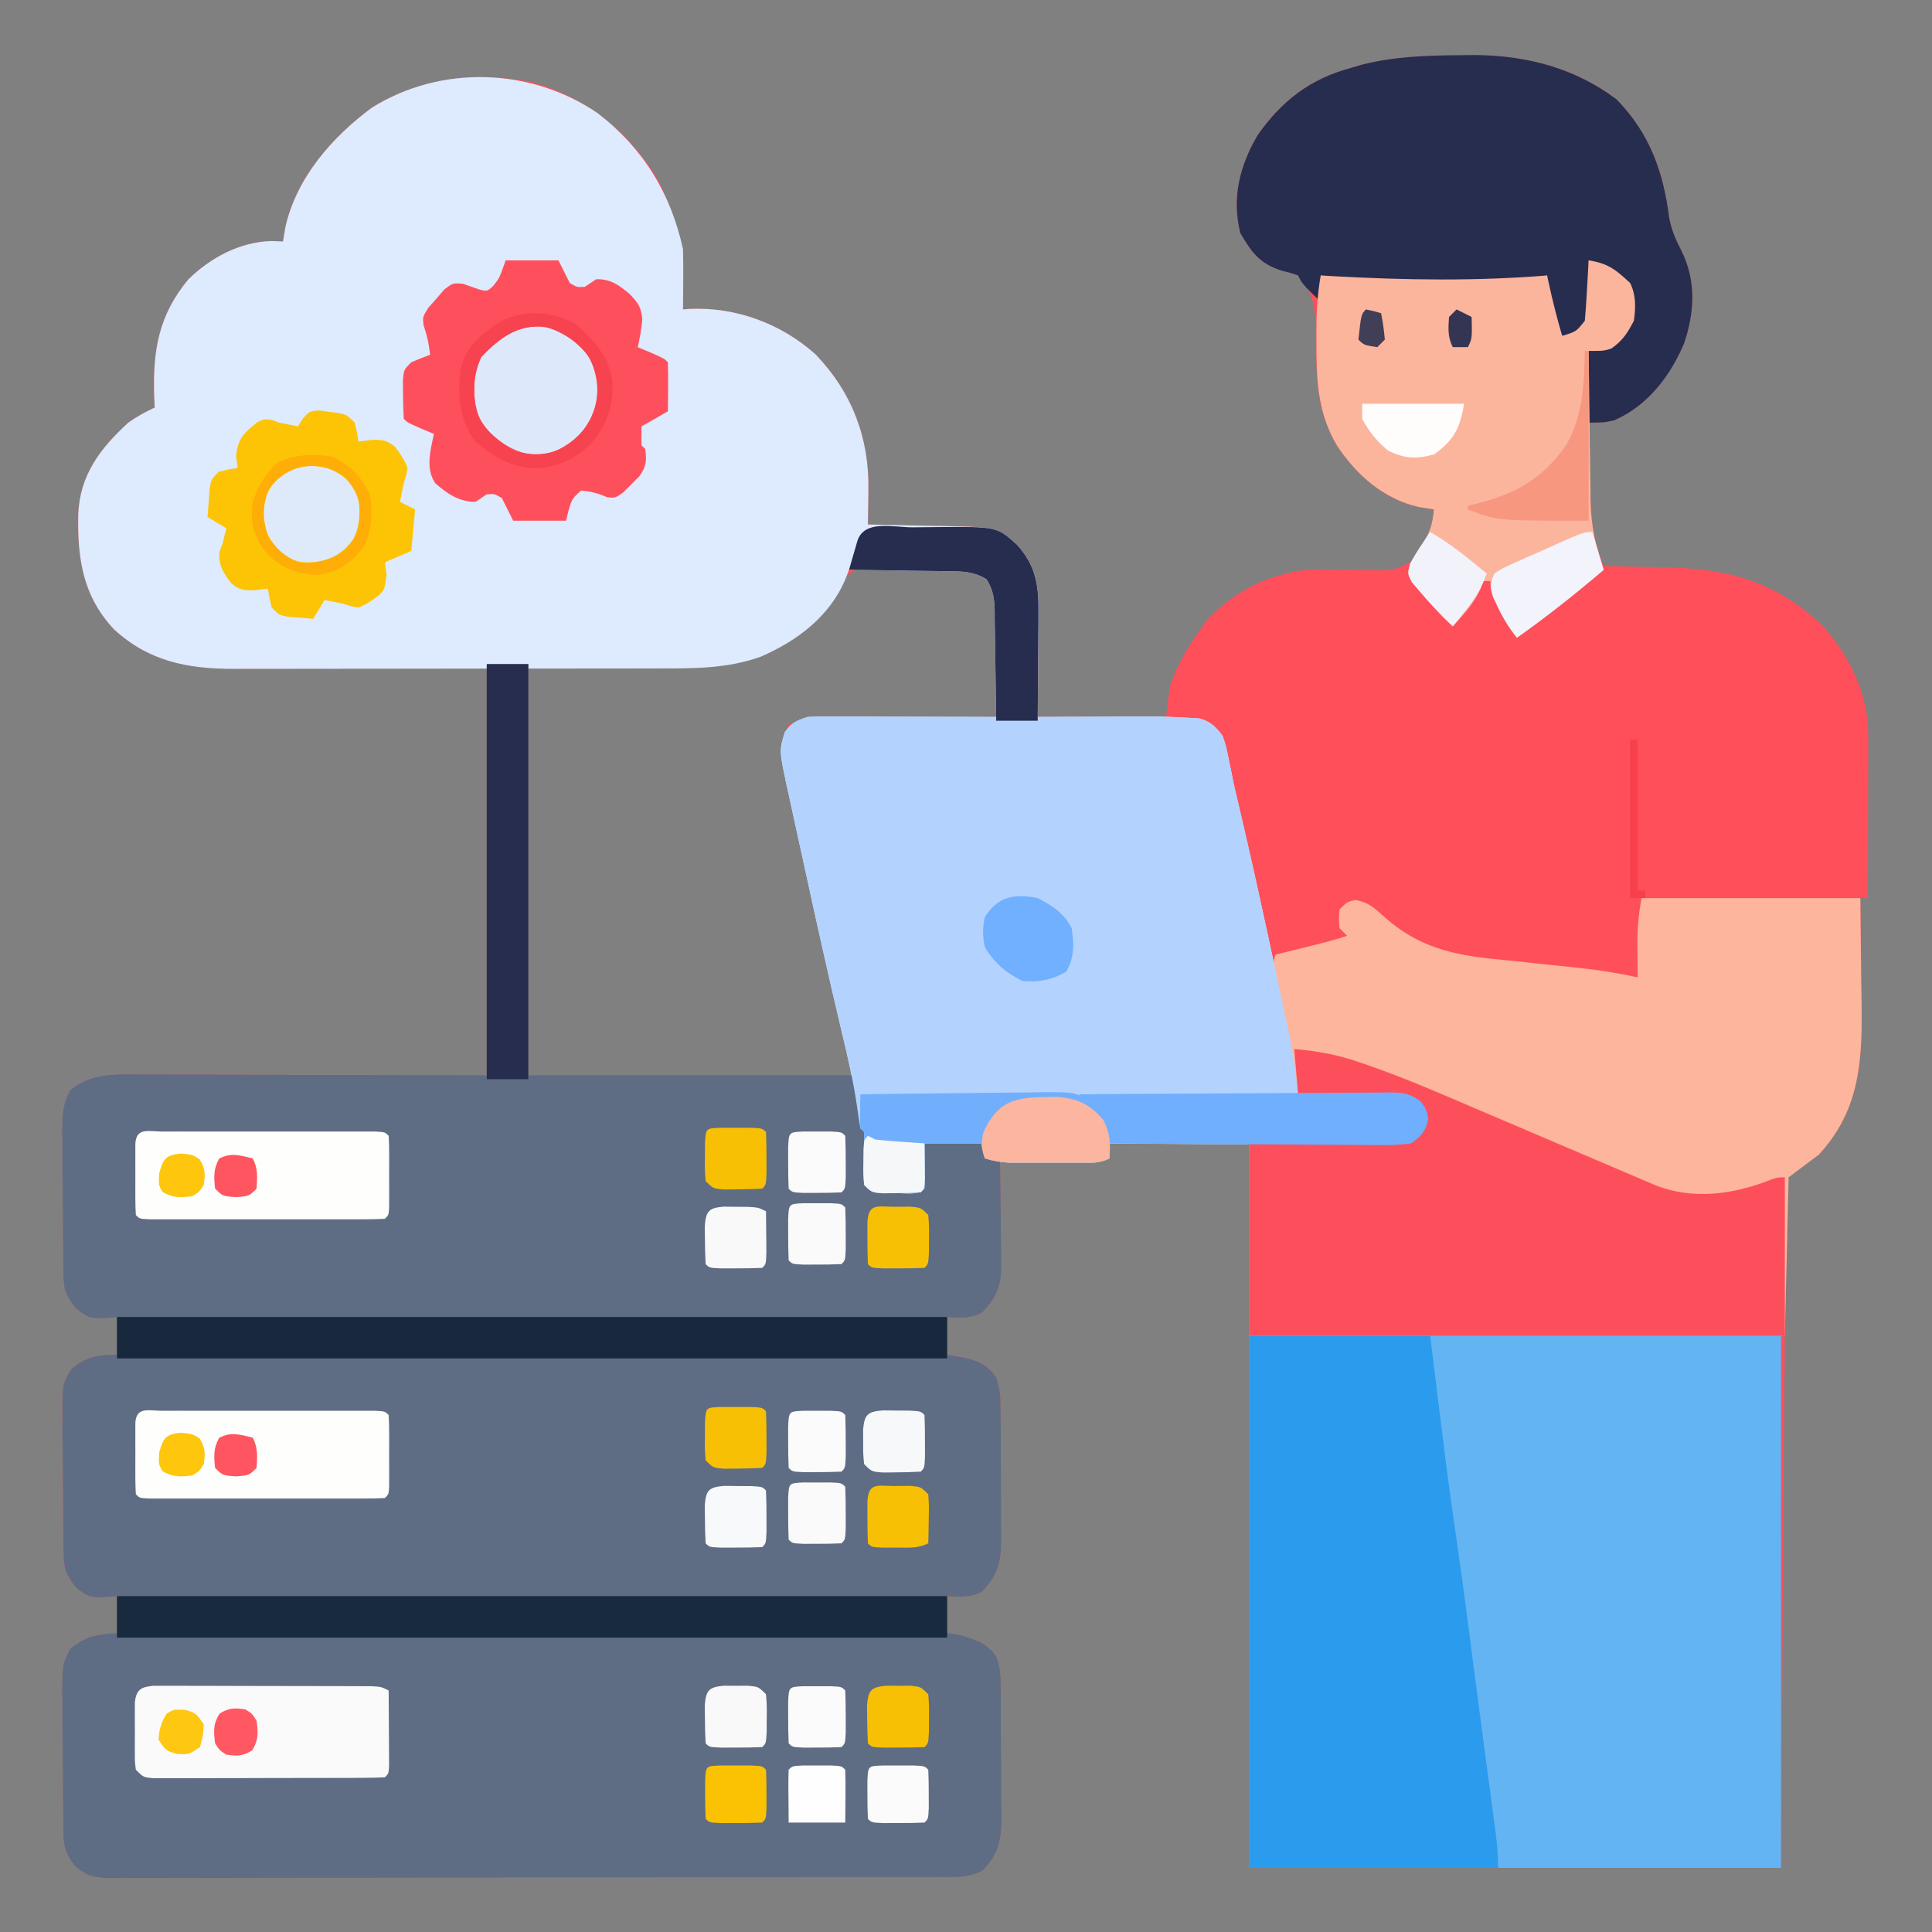 <svg xmlns="http://www.w3.org/2000/svg" width="512" height="512"><rect width="100%" height="100%" fill="#808080" stroke="none"/><path d="M0 0 C1.176 -0.014 2.351 -0.028 3.562 -0.042 C17.219 0.031 30.119 3.357 41.188 11.688 C50.018 20.729 53.606 30.837 55.176 43.152 C55.83 46.463 56.887 48.892 58.438 51.875 C62.336 59.834 61.913 67.873 59.188 76.188 C55.576 84.906 49.455 92.941 40.625 96.75 C37.812 97.375 37.812 97.375 33.812 97.375 C33.882 101.341 33.97 105.306 34.075 109.271 C34.124 111.272 34.159 113.274 34.193 115.275 C34.396 122.585 35.035 128.592 37.812 135.375 C38.628 135.39 39.444 135.404 40.284 135.419 C43.371 135.481 46.457 135.555 49.543 135.637 C51.512 135.686 53.481 135.721 55.449 135.756 C71.635 136.208 83.602 139.792 95.516 150.91 C102.92 158.856 107.955 169.419 107.926 180.349 C107.926 181.309 107.926 182.27 107.926 183.26 C107.921 184.284 107.915 185.308 107.91 186.363 C107.908 187.951 107.908 187.951 107.906 189.57 C107.9 192.943 107.888 196.315 107.875 199.688 C107.87 201.977 107.865 204.267 107.861 206.557 C107.85 212.163 107.834 217.769 107.812 223.375 C107.153 223.375 106.493 223.375 105.812 223.375 C105.821 223.925 105.83 224.474 105.839 225.041 C105.929 230.817 105.989 236.593 106.032 242.369 C106.052 244.518 106.079 246.667 106.114 248.816 C106.367 264.834 106.344 278.889 94.812 291.375 C94.176 291.689 93.54 292.003 92.884 292.326 C90.231 293.742 88.67 294.99 86.812 297.375 C85.551 302.934 85.773 308.513 85.848 314.18 C85.842 316.004 85.832 317.829 85.818 319.654 C85.794 323.831 85.793 328.007 85.806 332.184 C85.824 340.136 85.748 348.085 85.667 356.036 C85.638 359.076 85.609 362.115 85.58 365.155 C85.569 366.303 85.569 366.303 85.558 367.475 C85.418 382.483 85.343 397.491 85.25 412.5 C85.106 434.899 84.961 457.298 84.812 480.375 C38.282 480.375 -8.248 480.375 -56.188 480.375 C-56.188 417.015 -56.188 353.655 -56.188 288.375 C-68.397 288.375 -80.608 288.375 -93.188 288.375 C-93.188 289.695 -93.188 291.015 -93.188 292.375 C-95.954 293.758 -98.198 293.487 -101.289 293.473 C-102.501 293.469 -103.713 293.466 -104.961 293.463 C-106.867 293.45 -106.867 293.45 -108.812 293.438 C-110.091 293.433 -111.37 293.428 -112.688 293.424 C-115.854 293.412 -119.021 293.396 -122.188 293.375 C-122.164 294.835 -122.164 294.835 -122.14 296.325 C-122.085 299.95 -122.051 303.574 -122.023 307.199 C-122.008 308.766 -121.987 310.332 -121.961 311.899 C-121.925 314.155 -121.908 316.411 -121.895 318.668 C-121.879 319.364 -121.864 320.06 -121.848 320.777 C-121.846 326.197 -123.213 329.33 -126.938 333.188 C-130.07 334.841 -132.706 334.576 -136.188 334.375 C-136.188 337.675 -136.188 340.975 -136.188 344.375 C-134.084 344.746 -134.084 344.746 -131.938 345.125 C-127.93 346.013 -125.677 346.952 -123.188 350.375 C-122.242 353.212 -122.051 355.007 -122.026 357.951 C-122.017 358.875 -122.007 359.8 -121.997 360.753 C-121.991 362.248 -121.991 362.248 -121.984 363.773 C-121.979 364.801 -121.973 365.828 -121.967 366.886 C-121.958 369.06 -121.951 371.233 -121.947 373.407 C-121.938 376.73 -121.907 380.052 -121.875 383.375 C-121.868 385.487 -121.863 387.599 -121.859 389.711 C-121.841 391.2 -121.841 391.2 -121.822 392.72 C-121.842 398.941 -122.493 402.584 -126.938 407.188 C-130.07 408.841 -132.706 408.576 -136.188 408.375 C-136.188 411.675 -136.188 414.975 -136.188 418.375 C-134.084 418.746 -134.084 418.746 -131.938 419.125 C-127.93 420.013 -125.677 420.952 -123.188 424.375 C-122.242 427.212 -122.051 429.007 -122.026 431.951 C-122.017 432.875 -122.007 433.8 -121.997 434.753 C-121.991 436.248 -121.991 436.248 -121.984 437.773 C-121.979 438.801 -121.973 439.828 -121.967 440.886 C-121.958 443.06 -121.951 445.233 -121.947 447.407 C-121.938 450.73 -121.907 454.052 -121.875 457.375 C-121.868 459.487 -121.863 461.599 -121.859 463.711 C-121.841 465.2 -121.841 465.2 -121.822 466.72 C-121.842 472.843 -122.373 476.414 -126.71 480.977 C-130.541 483.139 -134.229 482.795 -138.556 482.769 C-139.516 482.776 -140.475 482.782 -141.464 482.788 C-144.688 482.805 -147.911 482.8 -151.135 482.795 C-153.442 482.802 -155.75 482.811 -158.058 482.821 C-164.332 482.843 -170.607 482.846 -176.882 482.844 C-182.116 482.844 -187.349 482.852 -192.583 482.861 C-205.634 482.881 -218.685 482.882 -231.736 482.875 C-243.072 482.869 -254.407 482.89 -265.743 482.923 C-277.381 482.957 -289.019 482.972 -300.657 482.967 C-307.191 482.965 -313.726 482.971 -320.26 482.995 C-326.404 483.018 -332.547 483.016 -338.691 482.995 C-340.948 482.992 -343.205 482.997 -345.462 483.011 C-348.539 483.03 -351.615 483.017 -354.692 482.996 C-355.589 483.009 -356.486 483.021 -357.41 483.034 C-361.865 482.971 -363.621 482.826 -367.218 479.961 C-369.842 476.516 -370.316 474.89 -370.365 470.637 C-370.377 469.653 -370.39 468.668 -370.403 467.653 C-370.411 466.586 -370.418 465.518 -370.426 464.418 C-370.434 463.323 -370.442 462.228 -370.45 461.099 C-370.464 458.778 -370.475 456.457 -370.483 454.136 C-370.5 450.587 -370.544 447.039 -370.588 443.49 C-370.598 441.237 -370.607 438.984 -370.613 436.73 C-370.631 435.669 -370.648 434.607 -370.666 433.513 C-370.645 426.152 -370.645 426.152 -368.348 422.247 C-364.539 418.947 -361.143 418.375 -356.188 418.375 C-356.188 415.075 -356.188 411.775 -356.188 408.375 C-357.404 408.478 -358.621 408.581 -359.875 408.688 C-363.553 408.707 -364.065 408.474 -367.125 406 C-369.844 402.539 -370.316 400.949 -370.365 396.637 C-370.377 395.653 -370.39 394.668 -370.403 393.653 C-370.411 392.586 -370.418 391.518 -370.426 390.418 C-370.434 389.323 -370.442 388.228 -370.45 387.099 C-370.464 384.778 -370.475 382.457 -370.483 380.136 C-370.5 376.587 -370.544 373.039 -370.588 369.49 C-370.598 367.237 -370.607 364.984 -370.613 362.73 C-370.631 361.669 -370.648 360.607 -370.666 359.513 C-370.645 352.152 -370.645 352.152 -368.348 348.247 C-364.539 344.947 -361.143 344.375 -356.188 344.375 C-356.188 341.075 -356.188 337.775 -356.188 334.375 C-357.404 334.478 -358.621 334.581 -359.875 334.688 C-363.553 334.707 -364.065 334.474 -367.125 332 C-369.844 328.539 -370.316 326.949 -370.365 322.637 C-370.377 321.653 -370.39 320.668 -370.403 319.653 C-370.411 318.586 -370.418 317.518 -370.426 316.418 C-370.434 315.323 -370.442 314.228 -370.45 313.099 C-370.464 310.778 -370.475 308.457 -370.483 306.136 C-370.5 302.587 -370.544 299.039 -370.588 295.49 C-370.598 293.237 -370.607 290.984 -370.613 288.73 C-370.631 287.669 -370.648 286.607 -370.666 285.513 C-370.653 281.137 -370.625 278.191 -368.536 274.29 C-363.025 269.796 -356.903 270.096 -350.143 270.148 C-348.625 270.148 -348.625 270.148 -347.077 270.147 C-343.814 270.149 -340.552 270.164 -337.289 270.18 C-335.27 270.183 -333.25 270.185 -331.231 270.186 C-323.758 270.196 -316.285 270.224 -308.812 270.25 C-292.106 270.291 -275.4 270.332 -258.188 270.375 C-258.188 234.735 -258.188 199.095 -258.188 162.375 C-283.123 162.454 -283.123 162.454 -308.058 162.555 C-312.905 162.564 -312.905 162.564 -315.182 162.566 C-316.756 162.569 -318.329 162.576 -319.903 162.586 C-333.916 162.673 -346.091 162.142 -356.938 152.188 C-365.298 143.322 -366.68 133.302 -366.453 121.645 C-365.989 111.225 -360.716 104.297 -353.188 97.375 C-350.884 95.744 -348.753 94.576 -346.188 93.375 C-346.234 92.348 -346.28 91.32 -346.328 90.262 C-346.709 78.297 -345.165 68.885 -337.246 59.383 C-331.311 53.594 -323.637 49.519 -315.312 49.25 C-314.281 49.291 -313.25 49.333 -312.188 49.375 C-311.981 48.117 -311.775 46.859 -311.562 45.562 C-308.58 32.439 -299.25 21.788 -288.652 13.91 C-275.827 5.922 -261.132 4.482 -246.438 7.023 C-231.88 11.118 -219.877 20.579 -212.469 33.75 C-208.295 42.301 -206.016 50.137 -206.125 59.625 C-206.13 60.37 -206.134 61.115 -206.139 61.883 C-206.15 63.714 -206.168 65.544 -206.188 67.375 C-205.616 67.329 -205.045 67.282 -204.457 67.234 C-192.162 66.687 -180.151 71.109 -171.004 79.34 C-161.361 89.42 -156.79 101.522 -157.062 115.312 C-157.072 116.187 -157.081 117.062 -157.09 117.963 C-157.113 120.1 -157.149 122.238 -157.188 124.375 C-156.321 124.39 -155.454 124.404 -154.561 124.419 C-151.31 124.481 -148.06 124.555 -144.81 124.637 C-143.409 124.67 -142.009 124.699 -140.608 124.721 C-122.947 125.017 -122.947 125.017 -117.682 129.719 C-112.664 135.327 -111.893 140.451 -111.992 147.738 C-111.996 148.926 -111.996 148.926 -112.001 150.138 C-112.012 152.655 -112.037 155.171 -112.062 157.688 C-112.073 159.399 -112.082 161.111 -112.09 162.822 C-112.11 167.007 -112.149 171.19 -112.188 175.375 C-100.968 175.375 -89.748 175.375 -78.188 175.375 C-77.858 172.735 -77.528 170.095 -77.188 167.375 C-75.395 161.904 -72.567 157.022 -69.188 152.375 C-68.651 151.571 -68.115 150.766 -67.562 149.938 C-60.389 142.198 -51.581 137.789 -41.188 136.375 C-39.094 136.332 -37 136.334 -34.906 136.375 C-33.149 136.373 -33.149 136.373 -31.355 136.371 C-28.91 136.374 -26.464 136.408 -24.02 136.473 C-17.482 136.558 -17.482 136.558 -12.039 133.43 C-9.211 129.302 -7.448 125.452 -7.188 120.375 C-8.487 120.169 -9.786 119.963 -11.125 119.75 C-20.39 117.693 -27.763 111.247 -32.875 103.438 C-37.108 96.352 -38.166 89.212 -38.363 81.09 C-38.387 80.147 -38.411 79.204 -38.436 78.232 C-38.479 76.282 -38.51 74.332 -38.529 72.381 C-38.703 66.479 -39.101 62.783 -43.188 58.375 C-45.324 57.262 -45.324 57.262 -47.625 56.875 C-53.471 55.24 -55.465 52.328 -58.5 47.125 C-60.814 37.868 -58.67 29.314 -53.902 21.184 C-47.492 12.059 -39.951 6.257 -29.188 3.375 C-28.181 3.077 -27.174 2.779 -26.137 2.473 C-17.45 0.298 -8.922 0.063 0 0 Z M-166.004 140.617 C-166.768 142.186 -167.5 143.771 -168.188 145.375 C-173.874 153.239 -182.761 158.262 -192.188 160.375 C-210.349 162.969 -228.846 161.993 -247.188 162.375 C-247.188 198.015 -247.188 233.655 -247.188 270.375 C-218.808 270.375 -190.428 270.375 -161.188 270.375 C-165.206 250.192 -165.206 250.192 -169.555 230.09 C-169.988 228.138 -170.422 226.186 -170.855 224.234 C-171.889 219.568 -172.928 214.902 -173.983 210.24 C-174.588 207.57 -175.185 204.898 -175.774 202.224 C-176.322 199.743 -176.878 197.264 -177.447 194.788 C-178.801 188.58 -179.483 183.623 -178.188 177.375 C-174.756 176.607 -171.543 176.232 -168.03 176.17 C-167.029 176.15 -166.029 176.13 -164.998 176.109 C-163.396 176.084 -163.396 176.084 -161.762 176.059 C-160.659 176.038 -159.556 176.017 -158.42 175.996 C-154.905 175.93 -151.39 175.871 -147.875 175.812 C-145.489 175.769 -143.103 175.726 -140.717 175.682 C-134.874 175.575 -129.031 175.473 -123.188 175.375 C-123.064 170.625 -122.973 165.875 -122.913 161.123 C-122.888 159.508 -122.854 157.893 -122.81 156.279 C-122.749 153.952 -122.721 151.628 -122.699 149.301 C-122.673 148.583 -122.648 147.865 -122.621 147.125 C-122.619 143.407 -123.098 141.504 -125.236 138.43 C-128.828 135.929 -131.66 135.585 -135.902 135.57 C-136.636 135.556 -137.369 135.542 -138.125 135.527 C-139.67 135.506 -141.216 135.499 -142.761 135.503 C-145.118 135.5 -147.464 135.422 -149.818 135.34 C-159.175 134.964 -159.175 134.964 -166.004 140.617 Z " fill="#FE4F5A" transform="translate(387.188,14.625)"></path><path d="M0 0 C3.63 0 7.26 0 11 0 C11 35.97 11 71.94 11 109 C39.38 109 67.76 109 97 109 C98.806 112.612 99.29 114.221 99.562 118.062 C99.779 120.996 100.062 123.186 101 126 C101.044 128.041 101.039 130.084 101 132.125 C100.962 134.083 100.953 136.042 101 138 C102.111 139.339 102.111 139.339 104.941 139.098 C106.136 139.086 107.331 139.074 108.562 139.062 C110.359 139.049 110.359 139.049 112.191 139.035 C113.582 139.018 113.582 139.018 115 139 C115.33 135.04 115.66 131.08 116 127 C120.95 127 125.9 127 131 127 C131.33 128.32 131.66 129.64 132 131 C133.32 131 134.64 131 136 131 C136.074 135.751 136.129 140.501 136.165 145.252 C136.18 146.867 136.2 148.482 136.226 150.096 C136.263 152.422 136.28 154.748 136.293 157.074 C136.308 157.792 136.324 158.51 136.34 159.25 C136.342 164.745 135.028 167.899 131.25 171.812 C128.117 173.466 125.482 173.201 122 173 C122 176.3 122 179.6 122 183 C124.104 183.371 124.104 183.371 126.25 183.75 C130.257 184.638 132.511 185.577 135 189 C135.946 191.837 136.136 193.632 136.161 196.576 C136.171 197.5 136.18 198.425 136.19 199.378 C136.197 200.873 136.197 200.873 136.203 202.398 C136.209 203.426 136.215 204.453 136.22 205.511 C136.23 207.685 136.236 209.858 136.24 212.032 C136.25 215.355 136.281 218.677 136.312 222 C136.319 224.112 136.324 226.224 136.328 228.336 C136.34 229.329 136.353 230.322 136.366 231.345 C136.345 237.566 135.695 241.209 131.25 245.812 C128.117 247.466 125.482 247.201 122 247 C122 250.3 122 253.6 122 257 C124.104 257.371 124.104 257.371 126.25 257.75 C130.257 258.638 132.511 259.577 135 263 C135.946 265.837 136.136 267.632 136.161 270.576 C136.171 271.5 136.18 272.425 136.19 273.378 C136.197 274.873 136.197 274.873 136.203 276.398 C136.209 277.426 136.215 278.453 136.22 279.511 C136.23 281.685 136.236 283.858 136.24 286.032 C136.25 289.355 136.281 292.677 136.312 296 C136.319 298.112 136.324 300.224 136.328 302.336 C136.347 303.825 136.347 303.825 136.366 305.345 C136.346 311.468 135.814 315.039 131.477 319.602 C127.647 321.764 123.959 321.42 119.631 321.394 C118.672 321.401 117.712 321.407 116.723 321.413 C113.5 321.43 110.277 321.425 107.053 321.42 C104.745 321.427 102.438 321.436 100.13 321.446 C93.855 321.468 87.581 321.471 81.306 321.469 C76.072 321.469 70.838 321.477 65.604 321.486 C52.553 321.506 39.502 321.507 26.451 321.5 C15.116 321.494 3.78 321.515 -7.555 321.548 C-19.193 321.582 -30.831 321.597 -42.469 321.592 C-49.004 321.59 -55.538 321.596 -62.073 321.62 C-68.216 321.643 -74.36 321.641 -80.503 321.62 C-82.76 321.617 -85.018 321.622 -87.275 321.636 C-90.352 321.655 -93.427 321.642 -96.504 321.621 C-97.401 321.634 -98.298 321.646 -99.223 321.659 C-103.677 321.596 -105.434 321.451 -109.031 318.586 C-111.654 315.141 -112.129 313.515 -112.177 309.262 C-112.19 308.278 -112.203 307.293 -112.216 306.278 C-112.223 305.211 -112.231 304.143 -112.238 303.043 C-112.246 301.948 -112.254 300.853 -112.263 299.724 C-112.277 297.403 -112.287 295.082 -112.295 292.761 C-112.312 289.212 -112.356 285.664 -112.4 282.115 C-112.411 279.862 -112.419 277.609 -112.426 275.355 C-112.443 274.294 -112.461 273.232 -112.479 272.138 C-112.457 264.777 -112.457 264.777 -110.161 260.872 C-106.352 257.572 -102.956 257 -98 257 C-98 253.7 -98 250.4 -98 247 C-99.217 247.103 -100.434 247.206 -101.688 247.312 C-105.366 247.332 -105.877 247.099 -108.938 244.625 C-111.657 241.164 -112.128 239.574 -112.177 235.262 C-112.19 234.278 -112.203 233.293 -112.216 232.278 C-112.227 230.677 -112.227 230.677 -112.238 229.043 C-112.246 227.948 -112.254 226.853 -112.263 225.724 C-112.277 223.403 -112.287 221.082 -112.295 218.761 C-112.312 215.212 -112.356 211.664 -112.4 208.115 C-112.411 205.862 -112.419 203.609 -112.426 201.355 C-112.443 200.294 -112.461 199.232 -112.479 198.138 C-112.457 190.777 -112.457 190.777 -110.161 186.872 C-106.352 183.572 -102.956 183 -98 183 C-98 179.7 -98 176.4 -98 173 C-99.217 173.103 -100.434 173.206 -101.688 173.312 C-105.366 173.332 -105.877 173.099 -108.938 170.625 C-111.657 167.164 -112.128 165.574 -112.177 161.262 C-112.19 160.278 -112.203 159.293 -112.216 158.278 C-112.227 156.677 -112.227 156.677 -112.238 155.043 C-112.246 153.948 -112.254 152.853 -112.263 151.724 C-112.277 149.403 -112.287 147.082 -112.295 144.761 C-112.312 141.212 -112.356 137.664 -112.4 134.115 C-112.411 131.862 -112.419 129.609 -112.426 127.355 C-112.443 126.294 -112.461 125.232 -112.479 124.138 C-112.466 119.762 -112.437 116.816 -110.348 112.915 C-104.838 108.421 -98.715 108.721 -91.956 108.773 C-90.438 108.773 -90.438 108.773 -88.89 108.772 C-85.627 108.774 -82.364 108.789 -79.102 108.805 C-77.082 108.808 -75.063 108.81 -73.044 108.811 C-65.571 108.821 -58.098 108.849 -50.625 108.875 C-33.919 108.916 -17.212 108.957 0 109 C0 73.03 0 37.06 0 0 Z " fill="#5E6D84" transform="translate(129,176)"></path><path d="M0 0 C12.011 9.25 19.317 21.162 22.566 35.977 C22.636 38.736 22.661 41.469 22.629 44.227 C22.624 44.972 22.62 45.717 22.615 46.484 C22.603 48.315 22.586 50.146 22.566 51.977 C23.137 51.93 23.709 51.884 24.297 51.836 C36.592 51.289 48.603 55.711 57.75 63.941 C67.393 74.022 71.964 86.123 71.691 99.914 C71.682 100.789 71.673 101.663 71.664 102.564 C71.641 104.702 71.605 106.839 71.566 108.977 C72.433 108.991 73.3 109.006 74.193 109.021 C77.444 109.082 80.694 109.156 83.944 109.239 C85.345 109.272 86.745 109.3 88.146 109.323 C105.807 109.619 105.807 109.619 111.072 114.321 C116.09 119.929 116.86 125.052 116.762 132.34 C116.759 133.132 116.756 133.924 116.753 134.74 C116.742 137.256 116.717 139.773 116.691 142.289 C116.681 144.001 116.672 145.712 116.664 147.424 C116.642 151.608 116.608 155.792 116.566 159.977 C117.539 159.971 118.511 159.966 119.513 159.961 C123.171 159.942 126.83 159.931 130.489 159.922 C132.062 159.917 133.636 159.91 135.21 159.901 C149.769 159.822 149.769 159.822 156.922 160.23 C158.144 160.299 158.144 160.299 159.391 160.369 C162.435 161.219 163.638 162.49 165.566 164.977 C166.523 167.829 166.523 167.829 167.156 171.047 C167.396 172.206 167.635 173.365 167.882 174.56 C168.108 175.687 168.334 176.815 168.566 177.977 C168.976 179.747 169.393 181.515 169.82 183.281 C173.118 197.267 176.186 211.299 179.195 225.349 C179.649 227.464 180.103 229.579 180.559 231.693 C181.208 234.705 181.851 237.717 182.492 240.73 C182.687 241.63 182.881 242.529 183.082 243.455 C184.243 248.955 185.029 254.38 185.566 259.977 C186.898 259.945 186.898 259.945 188.257 259.913 C191.559 259.845 194.861 259.795 198.164 259.757 C199.592 259.737 201.02 259.709 202.447 259.675 C204.503 259.626 206.557 259.604 208.613 259.586 C209.849 259.565 211.085 259.544 212.358 259.522 C215.566 259.977 215.566 259.977 217.97 261.845 C219.566 263.977 219.566 263.977 220.066 266.477 C219.386 269.877 218.321 270.877 215.566 272.977 C212.829 273.351 210.501 273.484 207.769 273.431 C206.988 273.431 206.207 273.432 205.402 273.432 C202.826 273.43 200.252 273.399 197.676 273.367 C195.888 273.36 194.1 273.354 192.312 273.35 C187.61 273.335 182.909 273.295 178.207 273.251 C173.407 273.21 168.608 273.192 163.809 273.172 C154.394 273.129 144.98 273.061 135.566 272.977 C135.566 274.297 135.566 275.617 135.566 276.977 C132.838 278.341 130.657 278.106 127.605 278.109 C126.412 278.111 125.218 278.112 123.988 278.113 C122.735 278.109 121.482 278.106 120.191 278.102 C118.946 278.105 117.701 278.109 116.418 278.113 C115.222 278.112 114.025 278.111 112.793 278.109 C111.695 278.108 110.598 278.107 109.467 278.106 C106.984 277.995 104.931 277.698 102.566 276.977 C102.236 275.657 101.906 274.337 101.566 272.977 C96.616 272.977 91.666 272.977 86.566 272.977 C86.587 274.936 86.608 276.895 86.629 278.914 C86.65 280.935 86.639 282.957 86.566 284.977 C84.694 286.849 81.63 286.15 79.129 286.164 C77.955 286.178 76.78 286.192 75.57 286.207 C72.566 285.977 72.566 285.977 70.566 283.977 C70.406 280.754 70.406 280.754 70.504 276.914 C70.558 274.602 70.587 272.289 70.566 269.977 C70.236 269.647 69.906 269.317 69.566 268.977 C69.233 267.052 68.948 265.119 68.684 263.184 C67.705 256.567 66.28 250.156 64.691 243.664 C61.261 229.252 58.048 214.793 54.903 200.316 C54.346 197.76 53.785 195.206 53.221 192.653 C52.419 189.023 51.632 185.391 50.848 181.758 C50.479 180.11 50.479 180.11 50.104 178.428 C48.069 168.861 48.069 168.861 49.566 163.977 C51.484 161.449 52.481 161.005 55.566 159.977 C57.208 159.889 58.853 159.859 60.497 159.863 C61.498 159.863 62.498 159.863 63.53 159.863 C64.608 159.868 65.686 159.874 66.797 159.879 C67.902 159.88 69.008 159.882 70.147 159.883 C73.683 159.889 77.218 159.901 80.754 159.914 C83.149 159.919 85.544 159.924 87.939 159.928 C93.815 159.939 99.691 159.956 105.566 159.977 C105.522 155.207 105.452 150.439 105.359 145.67 C105.331 144.048 105.309 142.427 105.295 140.805 C105.274 138.471 105.227 136.138 105.176 133.805 C105.174 132.72 105.174 132.72 105.172 131.614 C105.079 128.393 104.751 126.268 103.018 123.525 C99.655 121.401 96.599 121.374 92.738 121.367 C91.989 121.351 91.24 121.334 90.469 121.317 C88.084 121.269 85.701 121.247 83.316 121.227 C81.697 121.198 80.077 121.168 78.457 121.137 C74.494 121.063 70.53 121.013 66.566 120.977 C66.269 121.751 65.971 122.526 65.664 123.325 C61.534 133.305 52.778 139.87 43.109 144.035 C34.328 147.162 25.657 147.125 16.43 147.122 C15.117 147.125 13.804 147.129 12.451 147.132 C8.864 147.141 5.278 147.143 1.691 147.144 C-0.554 147.145 -2.799 147.147 -5.044 147.149 C-12.887 147.159 -20.73 147.163 -28.573 147.162 C-35.866 147.161 -43.159 147.172 -50.452 147.188 C-56.729 147.201 -63.006 147.206 -69.283 147.205 C-73.025 147.205 -76.767 147.208 -80.509 147.219 C-84.686 147.23 -88.862 147.226 -93.039 147.219 C-94.881 147.228 -94.881 147.228 -96.761 147.237 C-108.896 147.192 -119.016 145.203 -128.184 136.789 C-136.544 127.923 -137.926 117.903 -137.699 106.246 C-137.235 95.826 -131.962 88.898 -124.434 81.977 C-122.13 80.346 -119.999 79.178 -117.434 77.977 C-117.48 76.949 -117.526 75.922 -117.574 74.863 C-117.955 62.898 -116.411 53.487 -108.492 43.984 C-102.557 38.196 -94.883 34.12 -86.559 33.852 C-85.527 33.893 -84.496 33.934 -83.434 33.977 C-83.227 32.718 -83.021 31.46 -82.809 30.164 C-79.826 17.04 -70.496 6.39 -59.898 -1.488 C-41.562 -12.909 -17.728 -12.128 0 0 Z " fill="#DEEAFD" transform="translate(158.434,30.023)"></path><path d="M0 0 C46.53 0 93.06 0 141 0 C141 46.53 141 93.06 141 141 C94.47 141 47.94 141 0 141 C0 94.47 0 47.94 0 0 Z " fill="#63B4F3" transform="translate(331,354)"></path><path d="M0 0 C3.63 0 7.26 0 11 0 C11 35.97 11 71.94 11 109 C39.38 109 67.76 109 97 109 C98.806 112.612 99.29 114.221 99.562 118.062 C99.779 120.996 100.062 123.186 101 126 C101.044 128.041 101.039 130.084 101 132.125 C100.962 134.083 100.953 136.042 101 138 C102.111 139.339 102.111 139.339 104.941 139.098 C106.136 139.086 107.331 139.074 108.562 139.062 C110.359 139.049 110.359 139.049 112.191 139.035 C113.582 139.018 113.582 139.018 115 139 C115.33 135.04 115.66 131.08 116 127 C120.95 127 125.9 127 131 127 C131.33 128.32 131.66 129.64 132 131 C133.32 131 134.64 131 136 131 C136.074 135.751 136.129 140.501 136.165 145.252 C136.18 146.867 136.2 148.482 136.226 150.096 C136.263 152.422 136.28 154.748 136.293 157.074 C136.308 157.792 136.324 158.51 136.34 159.25 C136.342 164.745 135.028 167.899 131.25 171.812 C128.117 173.466 125.482 173.201 122 173 C122 176.63 122 180.26 122 184 C49.4 184 -23.2 184 -98 184 C-98 180.37 -98 176.74 -98 173 C-99.217 173.103 -100.434 173.206 -101.688 173.312 C-105.366 173.332 -105.877 173.099 -108.938 170.625 C-111.657 167.164 -112.128 165.574 -112.177 161.262 C-112.19 160.278 -112.203 159.293 -112.216 158.278 C-112.227 156.677 -112.227 156.677 -112.238 155.043 C-112.246 153.948 -112.254 152.853 -112.263 151.724 C-112.277 149.403 -112.287 147.082 -112.295 144.761 C-112.312 141.212 -112.356 137.664 -112.4 134.115 C-112.411 131.862 -112.419 129.609 -112.426 127.355 C-112.443 126.294 -112.461 125.232 -112.479 124.138 C-112.466 119.762 -112.437 116.816 -110.348 112.915 C-104.838 108.421 -98.715 108.721 -91.956 108.773 C-90.438 108.773 -90.438 108.773 -88.89 108.772 C-85.627 108.774 -82.364 108.789 -79.102 108.805 C-77.082 108.808 -75.063 108.81 -73.044 108.811 C-65.571 108.821 -58.098 108.849 -50.625 108.875 C-33.919 108.916 -17.212 108.957 0 109 C0 73.03 0 37.06 0 0 Z " fill="#5E6D84" transform="translate(129,176)"></path><path d="M0 0 C1.391 -0.006 1.391 -0.006 2.81 -0.012 C5.912 -0.022 9.014 -0.018 12.116 -0.014 C14.342 -0.018 16.568 -0.023 18.794 -0.029 C24.837 -0.043 30.88 -0.043 36.924 -0.041 C41.968 -0.04 47.013 -0.045 52.058 -0.049 C64.639 -0.061 77.221 -0.06 89.802 -0.054 C100.722 -0.049 111.642 -0.06 122.562 -0.079 C133.782 -0.098 145.003 -0.106 156.223 -0.103 C162.519 -0.101 168.815 -0.104 175.112 -0.118 C181.032 -0.13 186.952 -0.128 192.873 -0.115 C195.045 -0.113 197.217 -0.116 199.39 -0.124 C202.356 -0.134 205.322 -0.126 208.289 -0.114 C209.147 -0.121 210.006 -0.128 210.891 -0.136 C216.924 -0.082 221.736 0.883 226.583 4.761 C228.739 7.636 228.84 10.383 228.869 13.836 C228.879 14.761 228.888 15.686 228.898 16.638 C228.904 18.134 228.904 18.134 228.911 19.659 C228.917 20.686 228.922 21.713 228.928 22.772 C228.938 24.945 228.944 27.119 228.948 29.293 C228.958 32.616 228.989 35.938 229.02 39.261 C229.027 41.373 229.032 43.485 229.036 45.597 C229.048 46.589 229.061 47.582 229.073 48.605 C229.054 54.728 228.522 58.3 224.185 62.862 C220.355 65.024 216.666 64.681 212.339 64.655 C211.379 64.661 210.42 64.667 209.431 64.674 C206.208 64.69 202.984 64.685 199.761 64.681 C197.453 64.688 195.145 64.697 192.838 64.706 C186.563 64.729 180.288 64.731 174.014 64.73 C168.78 64.729 163.546 64.738 158.312 64.746 C145.261 64.767 132.21 64.768 119.159 64.761 C107.823 64.755 96.488 64.776 85.153 64.809 C73.515 64.843 61.877 64.857 50.238 64.853 C43.704 64.851 37.17 64.857 30.635 64.881 C24.491 64.903 18.348 64.901 12.204 64.881 C9.947 64.878 7.69 64.883 5.433 64.897 C2.356 64.915 -0.719 64.903 -3.796 64.882 C-4.693 64.895 -5.591 64.907 -6.515 64.92 C-10.97 64.856 -12.726 64.712 -16.323 61.847 C-18.947 58.401 -19.421 56.775 -19.469 52.523 C-19.488 51.046 -19.488 51.046 -19.508 49.539 C-19.516 48.471 -19.523 47.404 -19.531 46.304 C-19.539 45.209 -19.547 44.113 -19.555 42.985 C-19.569 40.664 -19.58 38.343 -19.587 36.022 C-19.605 32.473 -19.648 28.925 -19.693 25.376 C-19.703 23.123 -19.711 20.869 -19.718 18.616 C-19.736 17.555 -19.753 16.493 -19.771 15.399 C-19.758 11.023 -19.729 8.077 -17.641 4.176 C-12.336 -0.15 -6.517 -0.029 0 0 Z " fill="#5E6D84" transform="translate(36.292,432.739)"></path><path d="M0 0 C19.14 0 38.28 0 58 0 C58.083 7.343 58.165 14.685 58.25 22.25 C58.286 24.542 58.323 26.835 58.36 29.196 C58.499 43.981 57.556 56.571 47 68 C44.36 69.98 41.72 71.96 39 74 C38.67 87.86 38.34 101.72 38 116 C-8.86 116 -55.72 116 -104 116 C-104 99.17 -104 82.34 -104 65 C-82.688 64.688 -82.688 64.688 -75.968 64.612 C-74.211 64.58 -72.455 64.546 -70.699 64.512 C-69.786 64.505 -68.873 64.499 -67.932 64.493 C-66.623 64.463 -66.623 64.463 -65.288 64.432 C-64.531 64.421 -63.773 64.41 -62.993 64.399 C-60.434 63.887 -59.514 63.108 -58 61 C-58.076 57.385 -58.076 57.385 -59 54 C-61.899 52.55 -64.523 52.779 -67.758 52.684 C-68.752 52.652 -68.752 52.652 -69.767 52.621 C-71.886 52.555 -74.006 52.496 -76.125 52.438 C-77.561 52.394 -78.997 52.351 -80.434 52.307 C-83.956 52.2 -87.478 52.098 -91 52 C-92.028 47.537 -93.043 43.071 -94.046 38.603 C-94.388 37.084 -94.735 35.566 -95.085 34.049 C-95.588 31.864 -96.078 29.677 -96.566 27.488 C-96.725 26.814 -96.883 26.14 -97.046 25.445 C-97.878 21.646 -98.089 18.752 -97 15 C-95.88 14.723 -94.76 14.446 -93.605 14.16 C-92.133 13.794 -90.66 13.428 -89.188 13.062 C-88.45 12.88 -87.712 12.698 -86.951 12.51 C-83.929 11.758 -80.955 10.985 -78 10 C-78.66 9.34 -79.32 8.68 -80 8 C-80.25 5.5 -80.25 5.5 -80 3 C-78 1 -78 1 -75.805 0.514 C-72.204 1.138 -70.713 2.697 -68.033 5.084 C-57.692 14.185 -47.53 15.435 -34.188 16.625 C-32.185 16.838 -30.183 17.055 -28.182 17.277 C-24.412 17.693 -20.642 18.087 -16.869 18.466 C-11.523 19.024 -6.253 19.856 -1 21 C-1.012 19.987 -1.023 18.974 -1.035 17.93 C-1.045 16.578 -1.054 15.227 -1.062 13.875 C-1.071 13.21 -1.079 12.545 -1.088 11.859 C-1.108 7.696 -0.695 4.169 0 0 Z " fill="#FDB59D" transform="translate(435,238)"></path><path d="M0 0 C2.149 -0.01 4.297 -0.041 6.446 -0.072 C22.28 -0.197 22.28 -0.197 27.623 4.586 C32.647 10.187 33.413 15.319 33.315 22.604 C33.312 23.395 33.309 24.187 33.306 25.003 C33.295 27.52 33.27 30.036 33.244 32.553 C33.234 34.264 33.225 35.976 33.217 37.688 C33.195 41.872 33.161 46.056 33.119 50.24 C34.092 50.235 35.064 50.23 36.066 50.224 C39.724 50.206 43.383 50.195 47.042 50.185 C48.615 50.18 50.189 50.174 51.763 50.165 C66.322 50.086 66.322 50.086 73.475 50.494 C74.29 50.54 75.105 50.586 75.944 50.633 C78.988 51.483 80.191 52.754 82.119 55.24 C83.076 58.092 83.076 58.092 83.709 61.311 C83.949 62.47 84.188 63.629 84.435 64.823 C84.661 65.951 84.887 67.078 85.119 68.24 C85.529 70.01 85.946 71.779 86.373 73.545 C89.671 87.53 92.739 101.563 95.748 115.613 C96.201 117.728 96.656 119.842 97.112 121.957 C97.761 124.968 98.404 127.981 99.045 130.994 C99.24 131.893 99.434 132.792 99.635 133.719 C100.796 139.219 101.582 144.644 102.119 150.24 C103.007 150.219 103.895 150.198 104.81 150.177 C108.112 150.108 111.414 150.058 114.717 150.021 C116.145 150 117.573 149.973 119 149.938 C121.056 149.89 123.11 149.867 125.166 149.85 C126.402 149.829 127.638 149.808 128.911 149.786 C132.119 150.24 132.119 150.24 134.523 152.108 C136.119 154.24 136.119 154.24 136.619 156.74 C135.939 160.14 134.874 161.141 132.119 163.24 C129.382 163.615 127.054 163.748 124.322 163.694 C123.541 163.695 122.76 163.696 121.955 163.696 C119.379 163.693 116.805 163.662 114.229 163.631 C112.441 163.623 110.653 163.618 108.865 163.614 C104.163 163.598 99.462 163.559 94.76 163.515 C89.96 163.474 85.161 163.456 80.362 163.436 C70.947 163.393 61.533 163.324 52.119 163.24 C52.119 164.56 52.119 165.88 52.119 167.24 C49.391 168.605 47.21 168.37 44.158 168.373 C42.965 168.374 41.771 168.376 40.541 168.377 C39.288 168.373 38.035 168.369 36.744 168.365 C34.877 168.371 34.877 168.371 32.971 168.377 C31.775 168.376 30.578 168.374 29.346 168.373 C28.248 168.372 27.151 168.371 26.02 168.37 C23.537 168.259 21.484 167.962 19.119 167.24 C18.789 165.92 18.459 164.6 18.119 163.24 C13.169 163.24 8.219 163.24 3.119 163.24 C3.14 165.2 3.161 167.159 3.182 169.178 C3.203 171.199 3.192 173.221 3.119 175.24 C1.247 177.113 -1.817 176.414 -4.318 176.428 C-5.492 176.442 -6.667 176.456 -7.877 176.471 C-10.881 176.24 -10.881 176.24 -12.881 174.24 C-13.041 171.018 -13.041 171.018 -12.943 167.178 C-12.889 164.866 -12.86 162.553 -12.881 160.24 C-13.211 159.91 -13.541 159.58 -13.881 159.24 C-14.214 157.316 -14.499 155.383 -14.763 153.447 C-15.742 146.831 -17.167 140.42 -18.756 133.928 C-22.186 119.516 -25.399 105.056 -28.544 90.579 C-29.101 88.024 -29.662 85.47 -30.226 82.917 C-31.028 79.287 -31.815 75.655 -32.599 72.021 C-32.968 70.373 -32.968 70.373 -33.343 68.692 C-35.378 59.125 -35.378 59.125 -33.881 54.24 C-31.963 51.713 -30.966 51.269 -27.881 50.24 C-26.239 50.153 -24.594 50.123 -22.95 50.127 C-21.949 50.127 -20.949 50.127 -19.917 50.127 C-18.839 50.132 -17.761 50.137 -16.65 50.143 C-15.545 50.144 -14.439 50.145 -13.3 50.147 C-9.764 50.152 -6.229 50.165 -2.693 50.178 C-0.298 50.183 2.097 50.187 4.492 50.191 C10.368 50.202 16.244 50.219 22.119 50.24 C22.075 45.471 22.005 40.702 21.912 35.934 C21.884 34.312 21.862 32.69 21.848 31.068 C21.827 28.734 21.78 26.402 21.729 24.068 C21.728 23.345 21.726 22.622 21.725 21.877 C21.632 18.657 21.304 16.532 19.571 13.789 C16.208 11.664 13.152 11.637 9.291 11.631 C8.168 11.606 8.168 11.606 7.022 11.581 C4.637 11.532 2.254 11.511 -0.131 11.49 C-1.75 11.462 -3.37 11.432 -4.99 11.4 C-8.953 11.327 -12.917 11.277 -16.881 11.24 C-16.405 9.593 -15.925 7.948 -15.443 6.303 C-15.176 5.386 -14.909 4.47 -14.635 3.525 C-12.773 -2.117 -5.09 0.014 0 0 Z " fill="#B3D3FE" transform="translate(241.881,139.76)"></path><path d="M0 0 C15.84 0 31.68 0 48 0 C48.763 6.167 49.526 12.334 50.312 18.688 C50.776 22.408 51.24 26.128 51.707 29.848 C51.865 31.112 51.865 31.112 52.026 32.403 C52.989 40.067 54.069 47.713 55.195 55.355 C56.928 67.312 58.424 79.305 59.989 91.285 C60.794 97.445 61.612 103.604 62.434 109.762 C62.781 112.372 63.128 114.983 63.475 117.593 C63.699 119.272 63.923 120.951 64.149 122.629 C64.462 124.963 64.772 127.298 65.082 129.633 C65.176 130.323 65.269 131.013 65.365 131.723 C65.779 134.866 66 137.819 66 141 C44.22 141 22.44 141 0 141 C0 94.47 0 47.94 0 0 Z " fill="#2B9BED" transform="translate(331,354)"></path><path d="M0 0 C6.075 0.525 11.437 1.491 17.188 3.488 C17.952 3.749 18.717 4.01 19.505 4.278 C29.526 7.776 39.252 12.003 49 16.188 C50.988 17.034 52.976 17.881 54.965 18.726 C59.781 20.775 64.594 22.831 69.406 24.89 C74.344 27.003 79.285 29.108 84.229 31.208 C86.384 32.124 88.537 33.043 90.689 33.966 C92.083 34.559 92.083 34.559 93.504 35.164 C94.286 35.499 95.068 35.833 95.873 36.178 C105.674 39.965 116.088 38.565 125.672 34.875 C128 34 128 34 130 34 C130 47.86 130 61.72 130 76 C83.14 76 36.28 76 -12 76 C-12 59.17 -12 42.34 -12 25 C9.312 24.688 9.312 24.688 16.032 24.612 C17.789 24.58 19.545 24.546 21.301 24.512 C22.214 24.505 23.127 24.499 24.068 24.493 C24.94 24.473 25.813 24.453 26.712 24.432 C27.469 24.421 28.227 24.41 29.007 24.399 C31.566 23.887 32.486 23.108 34 21 C33.924 17.385 33.924 17.385 33 14 C30.101 12.55 27.477 12.779 24.242 12.684 C23.248 12.652 23.248 12.652 22.233 12.621 C20.114 12.555 17.994 12.496 15.875 12.438 C14.439 12.394 13.003 12.351 11.566 12.307 C8.044 12.2 4.522 12.098 1 12 C0.67 8.04 0.34 4.08 0 0 Z " fill="#FD4F5B" transform="translate(343,278)"></path><path d="M0 0 C1.176 -0.014 2.351 -0.028 3.562 -0.042 C17.219 0.031 30.119 3.357 41.188 11.688 C50.018 20.729 53.606 30.837 55.176 43.152 C55.83 46.463 56.887 48.892 58.438 51.875 C62.336 59.834 61.913 67.873 59.188 76.188 C55.576 84.906 49.455 92.941 40.625 96.75 C37.812 97.375 37.812 97.375 33.812 97.375 C33.812 91.105 33.812 84.835 33.812 78.375 C36.453 77.385 39.093 76.395 41.812 75.375 C44.414 72.529 45.017 70.126 45.25 66.375 C45.116 63.404 44.749 62.261 43.25 59.562 C41.076 57.611 39.778 56.804 37.16 55.738 C36.055 55.288 34.951 54.839 33.812 54.375 C33.865 56.038 33.865 56.038 33.918 57.734 C33.946 59.198 33.973 60.661 34 62.125 C34.025 62.855 34.05 63.584 34.076 64.336 C34.12 67.57 34.013 69.975 32.551 72.891 C30.812 74.375 30.812 74.375 26.812 74.375 C26.129 73.029 25.467 71.673 24.812 70.312 C24.441 69.558 24.07 68.804 23.688 68.027 C22.597 64.723 22.677 61.831 22.812 58.375 C21.924 58.519 21.036 58.664 20.121 58.812 C0.958 61.597 -18.014 60.591 -37.188 58.375 C-37.188 60.685 -37.188 62.995 -37.188 65.375 C-42.062 60.625 -42.062 60.625 -43.188 58.375 C-45.141 57.687 -45.141 57.687 -47.438 57.125 C-53.31 55.277 -55.418 52.408 -58.5 47.125 C-60.814 37.868 -58.67 29.314 -53.902 21.184 C-47.492 12.059 -39.951 6.257 -29.188 3.375 C-28.181 3.077 -27.174 2.779 -26.137 2.473 C-17.45 0.298 -8.922 0.063 0 0 Z " fill="#272D4F" transform="translate(387.188,14.625)"></path><path d="M0 0 C5.159 0.781 7.239 2.495 11 6 C12.607 9.215 12.473 12.513 12 16 C10.329 19.223 8.995 21.316 6 23.375 C4 24 4 24 0 24 C0.067 30.653 0.157 37.306 0.262 43.958 C0.296 46.218 0.324 48.478 0.346 50.738 C0.38 54 0.433 57.262 0.488 60.523 C0.495 61.522 0.501 62.52 0.508 63.549 C0.643 70.137 1.78 75.796 4 82 C-3.449 88.344 -10.997 94.36 -19 100 C-21.191 97.25 -22.782 94.596 -24.188 91.375 C-24.532 90.599 -24.876 89.823 -25.23 89.023 C-26 87 -26 87 -26 85 C-26.66 85 -27.32 85 -28 85 C-28.206 85.681 -28.413 86.361 -28.625 87.062 C-30.454 90.97 -33.103 93.839 -36 97 C-39.186 94.007 -42.116 90.84 -44.938 87.5 C-45.565 86.768 -46.193 86.036 -46.84 85.281 C-48 83 -48 83 -47.32 80.402 C-46 78 -46 78 -43.938 75.062 C-41.933 71.893 -41.352 69.694 -41 66 C-42.299 65.794 -43.599 65.588 -44.938 65.375 C-54.202 63.318 -61.575 56.872 -66.688 49.062 C-71.873 40.382 -72.167 31.364 -72.125 21.5 C-72.129 20.589 -72.133 19.677 -72.137 18.738 C-72.129 13.717 -71.856 8.948 -71 4 C-69.751 4.072 -68.502 4.144 -67.215 4.219 C-48.447 5.243 -29.746 5.524 -11 4 C-10.879 4.568 -10.758 5.137 -10.633 5.723 C-9.587 10.542 -8.408 15.273 -7 20 C-3.274 18.881 -3.274 18.881 -1 16 C-0.768 13.287 -0.581 10.592 -0.438 7.875 C-0.373 6.744 -0.373 6.744 -0.307 5.59 C-0.201 3.727 -0.1 1.863 0 0 Z " fill="#FCB59D" transform="translate(421,69)"></path><path d="M0 0 C4.62 0 9.24 0 14 0 C14.99 1.98 15.98 3.96 17 6 C18.925 7.149 18.925 7.149 21 7 C21.99 6.34 22.98 5.68 24 5 C27.814 4.894 30.062 6.562 32.875 8.938 C35.139 11.285 35.951 12.406 36.223 15.688 C35.964 18.184 35.584 20.561 35 23 C36.134 23.474 37.269 23.949 38.438 24.438 C42 26 42 26 43 27 C43.073 29.186 43.084 31.375 43.062 33.562 C43.053 34.76 43.044 35.958 43.035 37.191 C43.024 38.118 43.012 39.045 43 40 C40.69 41.32 38.38 42.64 36 44 C35.957 45.666 35.959 47.334 36 49 C36.33 49.33 36.66 49.66 37 50 C37.417 53.219 37.29 54.591 35.391 57.273 C34.684 57.967 33.978 58.66 33.25 59.375 C32.554 60.084 31.858 60.793 31.141 61.523 C29 63 29 63 26.898 62.77 C26.272 62.516 25.645 62.262 25 62 C22.437 61.27 22.437 61.27 20 61 C17.404 63.298 17.404 63.298 16 69 C11.38 69 6.76 69 2 69 C1.01 67.02 0.02 65.04 -1 63 C-2.925 61.851 -2.925 61.851 -5 62 C-5.99 62.66 -6.98 63.32 -8 64 C-12.345 64 -15.519 61.82 -18.684 59.031 C-21.274 55.035 -19.939 50.433 -19 46 C-20.134 45.526 -21.269 45.051 -22.438 44.562 C-26 43 -26 43 -27 42 C-27.125 39.857 -27.176 37.709 -27.188 35.562 C-27.202 34.388 -27.216 33.214 -27.23 32.004 C-27 29 -27 29 -25 27 C-23.35 26.293 -21.684 25.621 -20 25 C-20.583 20.971 -20.583 20.971 -21.762 17.098 C-22 15 -22 15 -20.523 12.605 C-19.814 11.808 -19.105 11.01 -18.375 10.188 C-17.681 9.377 -16.988 8.566 -16.273 7.73 C-14 6 -14 6 -11.359 6.191 C-9.862 6.704 -8.367 7.223 -6.875 7.75 C-4.933 8.223 -4.933 8.223 -3.375 6.875 C-1.613 4.636 -1.613 4.636 0 0 Z " fill="#FE505C" transform="translate(134,69)"></path><path d="M0 0 C72.6 0 145.2 0 220 0 C220 3.63 220 7.26 220 11 C147.4 11 74.8 11 0 11 C0 7.37 0 3.74 0 0 Z " fill="#182A3E" transform="translate(31,423)"></path><path d="M0 0 C72.6 0 145.2 0 220 0 C220 3.63 220 7.26 220 11 C147.4 11 74.8 11 0 11 C0 7.37 0 3.74 0 0 Z " fill="#18293D" transform="translate(31,349)"></path><path d="M0 0 C1.313 0.182 1.313 0.182 2.652 0.367 C3.969 0.526 3.969 0.526 5.312 0.688 C7.59 1.242 7.59 1.242 9.59 3.242 C10.215 5.867 10.215 5.867 10.59 8.242 C12.415 8.026 12.415 8.026 14.277 7.805 C16.996 7.79 18.169 7.887 20.27 9.66 C21.671 11.517 22.777 13.057 23.59 15.242 C23.246 17.305 23.246 17.305 22.59 19.242 C22.249 20.907 21.914 22.574 21.59 24.242 C22.91 24.902 24.23 25.562 25.59 26.242 C25.26 29.872 24.93 33.502 24.59 37.242 C22.28 38.232 19.97 39.222 17.59 40.242 C17.734 41.294 17.879 42.346 18.027 43.43 C17.59 47.242 17.59 47.242 16.172 48.855 C14.318 50.259 12.76 51.395 10.59 52.242 C8.527 51.902 8.527 51.902 6.59 51.242 C4.925 50.902 3.258 50.567 1.59 50.242 C0.6 51.892 -0.39 53.542 -1.41 55.242 C-2.869 55.128 -4.328 55.001 -5.785 54.867 C-6.597 54.798 -7.409 54.728 -8.246 54.656 C-10.41 54.242 -10.41 54.242 -12.41 52.242 C-13.035 49.617 -13.035 49.617 -13.41 47.242 C-14.627 47.387 -15.844 47.531 -17.098 47.68 C-19.792 47.689 -20.988 47.589 -23.09 45.859 C-25.273 43.01 -26.455 41.199 -26.285 37.555 C-25.996 36.792 -25.708 36.028 -25.41 35.242 C-25.225 34.479 -25.039 33.716 -24.848 32.93 C-24.703 32.373 -24.559 31.816 -24.41 31.242 C-26.06 30.252 -27.71 29.262 -29.41 28.242 C-29.296 26.616 -29.169 24.992 -29.035 23.367 C-28.966 22.462 -28.896 21.557 -28.824 20.625 C-28.41 18.242 -28.41 18.242 -26.41 16.242 C-23.785 15.617 -23.785 15.617 -21.41 15.242 C-21.555 14.211 -21.699 13.18 -21.848 12.117 C-21.304 7.299 -19.902 6.201 -16.332 3.211 C-14.41 2.242 -14.41 2.242 -12.348 2.551 C-11.708 2.779 -11.069 3.007 -10.41 3.242 C-8.745 3.583 -7.079 3.918 -5.41 4.242 C-5.02 3.58 -4.629 2.917 -4.227 2.234 C-2.41 0.242 -2.41 0.242 0 0 Z " fill="#FDC405" transform="translate(84.41,108.758)"></path><path d="M0 0 C1.109 0.001 2.217 0.003 3.36 0.004 C4.614 0.001 5.869 -0.002 7.162 -0.005 C8.537 0.002 9.912 0.009 11.287 0.017 C12.692 0.018 14.097 0.018 15.502 0.018 C18.448 0.02 21.393 0.028 24.339 0.041 C28.119 0.058 31.898 0.062 35.678 0.061 C38.579 0.062 41.481 0.067 44.382 0.074 C45.776 0.078 47.17 0.08 48.564 0.08 C50.51 0.083 52.456 0.092 54.403 0.102 C56.066 0.108 56.066 0.108 57.762 0.114 C60.381 0.247 60.381 0.247 62.381 1.247 C62.41 4.893 62.428 8.539 62.444 12.185 C62.452 13.226 62.46 14.267 62.469 15.339 C62.472 16.328 62.476 17.318 62.479 18.337 C62.484 19.254 62.489 20.17 62.495 21.114 C62.381 23.247 62.381 23.247 61.381 24.247 C59.398 24.352 57.411 24.386 55.424 24.393 C54.15 24.399 52.875 24.405 51.561 24.412 C50.159 24.413 48.756 24.414 47.354 24.415 C45.925 24.418 44.497 24.422 43.068 24.425 C40.069 24.431 37.071 24.433 34.072 24.433 C30.224 24.432 26.376 24.446 22.527 24.463 C19.575 24.474 16.624 24.476 13.672 24.476 C12.253 24.477 10.834 24.482 9.415 24.489 C7.432 24.499 5.45 24.495 3.467 24.49 C1.773 24.492 1.773 24.492 0.045 24.494 C-2.619 24.247 -2.619 24.247 -4.619 22.247 C-4.878 20.216 -4.878 20.216 -4.884 17.747 C-4.887 16.86 -4.89 15.973 -4.892 15.06 C-4.881 13.668 -4.881 13.668 -4.869 12.247 C-4.877 11.319 -4.884 10.391 -4.892 9.435 C-4.89 8.548 -4.887 7.661 -4.884 6.747 C-4.882 5.933 -4.88 5.118 -4.878 4.278 C-4.455 0.963 -3.215 0.304 0 0 Z " fill="#FAFAFA" transform="translate(40.619,446.753)"></path><path d="M0 0 C1.298 -0.003 2.596 -0.006 3.933 -0.01 C5.361 -0.008 6.789 -0.006 8.217 -0.003 C9.67 -0.004 11.124 -0.005 12.577 -0.006 C15.627 -0.008 18.677 -0.006 21.727 -0.001 C25.645 0.005 29.563 0.001 33.48 -0.005 C36.483 -0.008 39.485 -0.007 42.488 -0.004 C43.933 -0.004 45.378 -0.005 46.823 -0.007 C48.839 -0.009 50.855 -0.005 52.871 0 C54.595 0.001 54.595 0.001 56.354 0.002 C58.936 0.129 58.936 0.129 59.936 1.129 C60.035 2.679 60.066 4.233 60.068 5.786 C60.07 6.725 60.071 7.665 60.072 8.633 C60.068 9.622 60.065 10.611 60.061 11.629 C60.064 12.618 60.068 13.607 60.072 14.625 C60.071 15.565 60.07 16.505 60.068 17.473 C60.067 18.341 60.066 19.21 60.065 20.104 C59.936 22.129 59.936 22.129 58.936 23.129 C56.916 23.229 54.893 23.257 52.871 23.259 C50.924 23.264 50.924 23.264 48.938 23.268 C47.51 23.267 46.082 23.265 44.654 23.262 C43.201 23.263 41.747 23.264 40.294 23.265 C37.244 23.267 34.194 23.264 31.144 23.26 C27.226 23.254 23.309 23.257 19.391 23.263 C16.388 23.267 13.386 23.266 10.383 23.263 C8.938 23.263 7.493 23.263 6.048 23.266 C4.032 23.268 2.016 23.264 0 23.259 C-1.724 23.258 -1.724 23.258 -3.483 23.256 C-6.064 23.129 -6.064 23.129 -7.064 22.129 C-7.163 20.58 -7.195 19.026 -7.197 17.473 C-7.199 16.533 -7.2 15.594 -7.201 14.625 C-7.197 13.637 -7.193 12.648 -7.189 11.629 C-7.193 10.641 -7.197 9.652 -7.201 8.633 C-7.2 7.694 -7.199 6.754 -7.197 5.786 C-7.196 4.917 -7.195 4.049 -7.194 3.155 C-6.917 -1.178 -3.629 0.003 0 0 Z " fill="#FEFEFD" transform="translate(43.064,373.871)"></path><path d="M0 0 C1.298 -0.003 2.596 -0.006 3.933 -0.01 C5.361 -0.008 6.789 -0.006 8.217 -0.003 C9.67 -0.004 11.124 -0.005 12.577 -0.006 C15.627 -0.008 18.677 -0.006 21.727 -0.001 C25.645 0.005 29.563 0.001 33.48 -0.005 C36.483 -0.008 39.485 -0.007 42.488 -0.004 C43.933 -0.004 45.378 -0.005 46.823 -0.007 C48.839 -0.009 50.855 -0.005 52.871 0 C54.595 0.001 54.595 0.001 56.354 0.002 C58.936 0.129 58.936 0.129 59.936 1.129 C60.035 2.679 60.066 4.233 60.068 5.786 C60.07 6.725 60.071 7.665 60.072 8.633 C60.068 9.622 60.065 10.611 60.061 11.629 C60.064 12.618 60.068 13.607 60.072 14.625 C60.071 15.565 60.07 16.505 60.068 17.473 C60.067 18.341 60.066 19.21 60.065 20.104 C59.936 22.129 59.936 22.129 58.936 23.129 C56.916 23.229 54.893 23.257 52.871 23.259 C50.924 23.264 50.924 23.264 48.938 23.268 C47.51 23.267 46.082 23.265 44.654 23.262 C43.201 23.263 41.747 23.264 40.294 23.265 C37.244 23.267 34.194 23.264 31.144 23.26 C27.226 23.254 23.309 23.257 19.391 23.263 C16.388 23.267 13.386 23.266 10.383 23.263 C8.938 23.263 7.493 23.263 6.048 23.266 C4.032 23.268 2.016 23.264 0 23.259 C-1.724 23.258 -1.724 23.258 -3.483 23.256 C-6.064 23.129 -6.064 23.129 -7.064 22.129 C-7.163 20.58 -7.195 19.026 -7.197 17.473 C-7.199 16.533 -7.2 15.594 -7.201 14.625 C-7.197 13.637 -7.193 12.648 -7.189 11.629 C-7.193 10.641 -7.197 9.652 -7.201 8.633 C-7.2 7.694 -7.199 6.754 -7.197 5.786 C-7.196 4.917 -7.195 4.049 -7.194 3.155 C-6.917 -1.178 -3.629 0.003 0 0 Z " fill="#FEFEFD" transform="translate(43.064,299.871)"></path><path d="M0 0 C3.63 0 7.26 0 11 0 C11 36.3 11 72.6 11 110 C7.37 110 3.74 110 0 110 C0 73.7 0 37.4 0 0 Z " fill="#272D4F" transform="translate(129,176)"></path><path d="M0 0 C7.476 -0.116 14.951 -0.205 22.428 -0.259 C25.9 -0.285 29.371 -0.32 32.843 -0.377 C36.836 -0.442 40.83 -0.466 44.824 -0.488 C46.067 -0.514 47.31 -0.54 48.59 -0.566 C57.233 -0.569 57.233 -0.569 61.21 2.382 C61.801 3.246 62.391 4.11 63 5 C63.897 6.176 63.897 6.176 64.812 7.375 C66.321 10.71 66.213 13.382 66 17 C63.271 18.364 61.09 18.13 58.039 18.133 C56.845 18.134 55.652 18.135 54.422 18.137 C53.169 18.133 51.916 18.129 50.625 18.125 C49.38 18.129 48.135 18.133 46.852 18.137 C45.655 18.135 44.459 18.134 43.227 18.133 C42.129 18.132 41.032 18.131 39.901 18.129 C37.418 18.019 35.365 17.722 33 17 C32.505 15.02 32.505 15.02 32 13 C27.05 13 22.1 13 17 13 C17.021 14.959 17.041 16.919 17.062 18.938 C17.084 20.958 17.072 22.98 17 25 C15.128 26.872 12.063 26.174 9.562 26.188 C8.388 26.202 7.214 26.216 6.004 26.23 C3 26 3 26 1 24 C0.84 20.777 0.84 20.777 0.938 16.938 C0.991 14.626 1.02 12.313 1 10 C0.67 9.67 0.34 9.34 0 9 C-0.072 7.481 -0.084 5.958 -0.062 4.438 C-0.053 3.611 -0.044 2.785 -0.035 1.934 C-0.024 1.296 -0.012 0.657 0 0 Z " fill="#71AFFD" transform="translate(228,290)"></path><path d="M0 0 C11.405 -0.093 22.809 -0.164 34.214 -0.207 C39.51 -0.228 44.805 -0.256 50.101 -0.302 C55.21 -0.345 60.319 -0.369 65.428 -0.38 C67.379 -0.387 69.329 -0.401 71.28 -0.423 C74.009 -0.452 76.738 -0.456 79.468 -0.454 C80.276 -0.468 81.085 -0.483 81.918 -0.498 C85.516 -0.471 87.579 -0.315 90.502 1.872 C92 4 92 4 92.5 6.5 C91.82 9.9 90.754 10.901 88 13 C85.263 13.374 82.934 13.508 80.202 13.454 C79.421 13.455 78.64 13.455 77.836 13.456 C75.26 13.453 72.685 13.422 70.109 13.391 C68.321 13.383 66.534 13.377 64.746 13.373 C60.044 13.358 55.342 13.319 50.64 13.275 C45.841 13.234 41.042 13.215 36.242 13.195 C26.828 13.152 17.414 13.084 8 13 C7.737 12.444 7.475 11.889 7.204 11.316 C6.853 10.59 6.502 9.865 6.141 9.117 C5.795 8.396 5.45 7.676 5.095 6.933 C3.78 4.612 2.225 3.43 0 2 C0 1.34 0 0.68 0 0 Z " fill="#70AEFE" transform="translate(286,290)"></path><path d="M0 0 C2.149 -0.01 4.297 -0.041 6.446 -0.072 C22.28 -0.197 22.28 -0.197 27.623 4.586 C32.709 10.256 33.412 15.453 33.315 22.822 C33.312 23.636 33.309 24.451 33.306 25.289 C33.295 27.877 33.27 30.465 33.244 33.053 C33.234 34.812 33.225 36.572 33.217 38.332 C33.195 42.635 33.161 46.938 33.119 51.24 C29.489 51.24 25.859 51.24 22.119 51.24 C22.11 50.201 22.101 49.162 22.091 48.091 C22.051 44.229 21.985 40.368 21.912 36.506 C21.884 34.836 21.862 33.166 21.848 31.496 C21.827 29.092 21.78 26.69 21.729 24.287 C21.728 23.542 21.726 22.797 21.725 22.03 C21.633 18.76 21.324 16.566 19.571 13.775 C16.206 11.668 13.146 11.637 9.291 11.631 C8.168 11.606 8.168 11.606 7.022 11.581 C4.637 11.532 2.254 11.511 -0.131 11.49 C-1.75 11.462 -3.37 11.432 -4.99 11.4 C-8.953 11.327 -12.917 11.277 -16.881 11.24 C-16.405 9.593 -15.925 7.948 -15.443 6.303 C-15.176 5.386 -14.909 4.47 -14.635 3.525 C-12.773 -2.117 -5.09 0.014 0 0 Z " fill="#272D4F" transform="translate(241.881,139.76)"></path><path d="M0 0 C4.418 1.83 7.873 4.28 10.5 8.312 C12.855 14.102 12.887 18.518 10.5 24.188 C8.011 28.632 4.705 31.128 0 33 C-4.777 34.13 -8.127 33.214 -12.312 30.75 C-16.269 28.004 -18.463 25.612 -20 21 C-20.51 16.144 -20.532 12.176 -18.5 7.688 C-13.415 2.221 -7.713 -1.839 0 0 Z " fill="#DEE8FB" transform="translate(146,87)"></path><path d="M0 0 C3.157 1.607 5.194 2.974 7.375 5.75 C8.671 10.414 8.693 14.44 6.75 18.812 C3.7 22.625 1.451 24.12 -3.375 24.938 C-6.882 25.214 -8.043 24.98 -11.375 23.438 C-14.855 20.206 -16.757 17.655 -17.199 12.824 C-17.058 8.392 -16.196 5.581 -13 2.438 C-8.846 -0.625 -4.996 -1.072 0 0 Z " fill="#DEEAF9" transform="translate(87,124)"></path><path d="M0 0 C1.305 -0.026 2.609 -0.052 3.953 -0.078 C9.383 0.391 12.569 1.883 16.125 6 C17.981 9.711 18.078 12.154 17.75 16.25 C15.021 17.614 12.84 17.38 9.789 17.383 C8.595 17.384 7.402 17.385 6.172 17.387 C4.919 17.383 3.666 17.379 2.375 17.375 C1.13 17.379 -0.115 17.383 -1.398 17.387 C-2.595 17.385 -3.791 17.384 -5.023 17.383 C-6.121 17.382 -7.218 17.381 -8.349 17.379 C-10.832 17.269 -12.885 16.972 -15.25 16.25 C-16.279 13.575 -16.23 12.157 -15.625 9.312 C-12.19 1.662 -7.853 0.092 0 0 Z " fill="#FCB59E" transform="translate(276.25,290.75)"></path><path d="M0 0 C4.942 4.253 9.102 8.632 9.941 15.344 C10.298 22.053 8.606 27.055 4.109 32.074 C-0.247 36.127 -4.378 38.132 -10.438 38.41 C-16.883 38.13 -21.475 35.468 -26.312 31.312 C-30.647 25.623 -31.024 19.263 -30.312 12.312 C-28.653 5.944 -24.97 2.859 -19.531 -0.559 C-13.216 -3.772 -6.232 -3.175 0 0 Z M-24.812 9 C-27.369 14.647 -27.167 19.884 -25.125 25.688 C-23.129 28.578 -21.207 30.336 -18.312 32.312 C-17.714 32.725 -17.116 33.138 -16.5 33.562 C-12.207 35.034 -8.349 35.106 -4.156 33.473 C1.094 30.563 3.98 27.076 5.688 21.312 C6.589 16.392 5.848 12.174 3.078 7.922 C-0.016 4.341 -3.709 1.933 -8.328 0.832 C-15.304 0.324 -20.249 4.094 -24.812 9 Z " fill="#F7434F" transform="translate(152.312,85.688)"></path><path d="M0 0 C0.99 3.3 1.98 6.6 3 10 C-4.449 16.344 -11.997 22.36 -20 28 C-22.146 25.287 -23.807 22.643 -25.25 19.5 C-25.784 18.371 -25.784 18.371 -26.328 17.219 C-27.136 14.551 -27.094 13.556 -26 11 C-23.715 9.536 -23.715 9.536 -20.723 8.203 C-19.652 7.72 -18.582 7.236 -17.479 6.738 C-16.351 6.247 -15.224 5.756 -14.062 5.25 C-12.939 4.743 -11.816 4.237 -10.658 3.715 C-2.332 0 -2.332 0 0 0 Z " fill="#F2F3FB" transform="translate(422,141)"></path><path d="M0 0 C3.825 1.983 7.091 4.075 9 8 C9.637 12.256 9.736 15.72 7.562 19.5 C3.802 21.701 0.343 22.317 -4 22 C-8.355 19.864 -11.526 17.187 -14 13 C-14.612 10.184 -14.635 7.812 -14 5 C-10.407 -0.563 -6.164 -1.185 0 0 Z " fill="#71AFFF" transform="translate(275,238)"></path><path d="M0 0 C0.33 0 0.66 0 1 0 C1 14.85 1 29.7 1 45 C-23.375 45 -23.375 45 -31 42 C-31 41.67 -31 41.34 -31 41 C-30.299 40.841 -29.598 40.683 -28.875 40.52 C-18.496 37.967 -11.195 33.899 -5 25 C-0.436 17.173 -0.236 8.845 0 0 Z " fill="#F79780" transform="translate(420,93)"></path><path d="M0 0 C8.91 0 17.82 0 27 0 C25.929 6.428 24.376 9.524 19.125 13.375 C14.5 14.735 11.11 14.566 6.812 12.375 C3.77 9.806 1.894 7.497 0 4 C0 2.68 0 1.36 0 0 Z " fill="#FEFDFC" transform="translate(361,107)"></path><path d="M0 0 C4.859 2.297 7.669 5.159 10 10 C10.79 14.876 10.66 19.401 8.438 23.875 C4.738 28.617 1.482 30.69 -4.5 31.438 C-10.061 30.742 -14.212 29.243 -17.875 24.938 C-21.036 20.567 -21.665 17.343 -21 12 C-19.63 7.663 -17.69 4.673 -14.438 1.5 C-9.554 -0.631 -5.248 -0.766 0 0 Z M-17 9 C-18.53 13.424 -18.358 16.885 -16.938 21.312 C-14.528 24.654 -12.758 26.26 -9 28 C-4.191 28.431 -0.314 27.641 3.5 24.625 C6.977 20.974 7.349 18.052 7.285 13.066 C6.813 9.647 5.206 7.573 3 5 C-4.207 0.636 -12.171 2.013 -17 9 Z " fill="#FEAE06" transform="translate(88,121)"></path><path d="M0 0 C3.711 2.119 6.999 4.492 10.312 7.188 C11.196 7.903 12.079 8.618 12.988 9.355 C13.652 9.898 14.316 10.441 15 11 C13.651 14.837 11.922 17.652 9.375 20.812 C8.743 21.603 8.112 22.393 7.461 23.207 C6.979 23.799 6.497 24.39 6 25 C2.814 22.007 -0.116 18.84 -2.938 15.5 C-3.879 14.402 -3.879 14.402 -4.84 13.281 C-6 11 -6 11 -5.324 8.426 C-3.72 5.488 -1.914 2.744 0 0 Z " fill="#F2F2FB" transform="translate(379,141)"></path><path d="M0 0 C1.174 0.014 2.349 0.028 3.559 0.043 C5.324 0.053 5.324 0.053 7.125 0.062 C9.996 0.23 9.996 0.23 10.996 1.23 C11.095 3.562 11.126 5.897 11.121 8.23 C11.125 10.149 11.125 10.149 11.129 12.105 C10.996 15.23 10.996 15.23 9.996 16.23 C7.664 16.33 5.33 16.36 2.996 16.355 C1.717 16.358 0.439 16.361 -0.879 16.363 C-4.004 16.23 -4.004 16.23 -5.004 15.23 C-5.129 13.087 -5.18 10.94 -5.191 8.793 C-5.206 7.619 -5.22 6.444 -5.234 5.234 C-4.917 1.095 -4.139 0.318 0 0 Z " fill="#F8F9FA" transform="translate(192.004,393.77)"></path><path d="M0 0 C1.279 0.003 2.558 0.005 3.875 0.008 C5.154 0.005 6.433 0.003 7.75 0 C10.875 0.133 10.875 0.133 11.875 1.133 C11.974 3.464 12.005 5.799 12 8.133 C12.004 10.051 12.004 10.051 12.008 12.008 C11.875 15.133 11.875 15.133 10.875 16.133 C8.732 16.258 6.584 16.309 4.438 16.32 C3.263 16.334 2.089 16.349 0.879 16.363 C-2.125 16.133 -2.125 16.133 -4.125 14.133 C-4.355 11.129 -4.355 11.129 -4.312 7.57 C-4.303 5.805 -4.303 5.805 -4.293 4.004 C-4.059 0.007 -4.043 0.172 0 0 Z " fill="#F7C005" transform="translate(191.125,372.867)"></path><path d="M0 0 C1.762 -0.021 1.762 -0.021 3.559 -0.043 C6.562 0.188 6.562 0.188 8.562 2.188 C8.793 5.191 8.793 5.191 8.75 8.75 C8.744 9.927 8.737 11.104 8.73 12.316 C8.562 15.188 8.562 15.188 7.562 16.188 C5.231 16.287 2.896 16.317 0.562 16.312 C-0.716 16.315 -1.995 16.318 -3.312 16.32 C-6.438 16.188 -6.438 16.188 -7.438 15.188 C-7.537 12.856 -7.567 10.521 -7.562 8.188 C-7.565 6.909 -7.568 5.63 -7.57 4.312 C-7.338 -1.157 -4.912 0.027 0 0 Z " fill="#F7C005" transform="translate(237.438,319.812)"></path><path d="M0 0 C1.279 0.003 2.558 0.005 3.875 0.008 C5.154 0.005 6.433 0.003 7.75 0 C10.875 0.133 10.875 0.133 11.875 1.133 C11.974 3.464 12.005 5.799 12 8.133 C12.004 10.051 12.004 10.051 12.008 12.008 C11.875 15.133 11.875 15.133 10.875 16.133 C8.732 16.258 6.584 16.309 4.438 16.32 C3.263 16.334 2.089 16.349 0.879 16.363 C-2.125 16.133 -2.125 16.133 -4.125 14.133 C-4.355 11.129 -4.355 11.129 -4.312 7.57 C-4.303 5.805 -4.303 5.805 -4.293 4.004 C-4.059 0.007 -4.043 0.172 0 0 Z " fill="#F7C005" transform="translate(191.125,298.867)"></path><path d="M0 0 C1.762 -0.021 1.762 -0.021 3.559 -0.043 C6.562 0.188 6.562 0.188 8.562 2.188 C8.758 5.227 8.758 5.227 8.688 8.812 C8.669 10.001 8.651 11.19 8.633 12.414 C8.61 13.329 8.586 14.245 8.562 15.188 C5.696 16.621 3.19 16.32 0 16.312 C-1.765 16.316 -1.765 16.316 -3.566 16.32 C-6.438 16.188 -6.438 16.188 -7.438 15.188 C-7.537 12.856 -7.567 10.521 -7.562 8.188 C-7.565 6.909 -7.568 5.63 -7.57 4.312 C-7.338 -1.157 -4.912 0.027 0 0 Z " fill="#F7C005" transform="translate(237.438,393.812)"></path><path d="M0 0 C1.073 0.014 2.145 0.028 3.25 0.043 C4.322 0.049 5.395 0.056 6.5 0.062 C9.25 0.23 9.25 0.23 11.25 1.23 C11.277 3.543 11.296 5.855 11.312 8.168 C11.324 9.456 11.336 10.744 11.348 12.07 C11.25 15.23 11.25 15.23 10.25 16.23 C7.918 16.33 5.584 16.36 3.25 16.355 C1.971 16.358 0.693 16.361 -0.625 16.363 C-3.75 16.23 -3.75 16.23 -4.75 15.23 C-4.875 13.087 -4.926 10.94 -4.938 8.793 C-4.952 7.619 -4.966 6.444 -4.98 5.234 C-4.677 1.277 -3.992 0.335 0 0 Z " fill="#F9F9FA" transform="translate(191.75,319.77)"></path><path d="M0 0 C1.073 0.005 2.145 0.01 3.25 0.016 C4.859 0.008 4.859 0.008 6.5 0 C9.25 0.266 9.25 0.266 11.25 2.266 C11.48 5.27 11.48 5.27 11.438 8.828 C11.431 10.005 11.425 11.182 11.418 12.395 C11.25 15.266 11.25 15.266 10.25 16.266 C7.918 16.365 5.584 16.395 3.25 16.391 C1.971 16.393 0.693 16.396 -0.625 16.398 C-3.75 16.266 -3.75 16.266 -4.75 15.266 C-4.875 13.123 -4.926 10.975 -4.938 8.828 C-4.952 7.654 -4.966 6.479 -4.98 5.27 C-4.677 1.31 -3.983 0.385 0 0 Z " fill="#F7C004" transform="translate(234.75,446.734)"></path><path d="M0 0 C1.073 0.005 2.145 0.01 3.25 0.016 C4.859 0.008 4.859 0.008 6.5 0 C9.25 0.266 9.25 0.266 11.25 2.266 C11.48 5.27 11.48 5.27 11.438 8.828 C11.431 10.005 11.425 11.182 11.418 12.395 C11.25 15.266 11.25 15.266 10.25 16.266 C7.918 16.365 5.584 16.395 3.25 16.391 C1.971 16.393 0.693 16.396 -0.625 16.398 C-3.75 16.266 -3.75 16.266 -4.75 15.266 C-4.875 13.123 -4.926 10.975 -4.938 8.828 C-4.952 7.654 -4.966 6.479 -4.98 5.27 C-4.677 1.31 -3.983 0.385 0 0 Z " fill="#F9F9FA" transform="translate(191.75,446.734)"></path><path d="M0 0 C1.174 0.014 2.349 0.028 3.559 0.043 C5.324 0.053 5.324 0.053 7.125 0.062 C9.996 0.23 9.996 0.23 10.996 1.23 C11.095 3.562 11.126 5.897 11.121 8.23 C11.125 10.149 11.125 10.149 11.129 12.105 C10.996 15.23 10.996 15.23 9.996 16.23 C7.853 16.356 5.705 16.406 3.559 16.418 C2.384 16.432 1.21 16.446 0 16.461 C-3.004 16.23 -3.004 16.23 -5.004 14.23 C-5.27 11.48 -5.27 11.48 -5.254 8.23 C-5.259 7.158 -5.264 6.085 -5.27 4.98 C-4.885 0.998 -3.96 0.304 0 0 Z " fill="#F7F8F9" transform="translate(234.004,373.77)"></path><path d="M0 0 C1.279 0.003 2.558 0.005 3.875 0.008 C5.154 0.005 6.433 0.003 7.75 0 C10.875 0.133 10.875 0.133 11.875 1.133 C11.974 3.298 12.005 5.466 12 7.633 C12.004 9.412 12.004 9.412 12.008 11.227 C11.875 14.133 11.875 14.133 10.875 15.133 C8.543 15.232 6.209 15.263 3.875 15.258 C2.596 15.26 1.317 15.263 0 15.266 C-3.125 15.133 -3.125 15.133 -4.125 14.133 C-4.224 11.968 -4.255 9.8 -4.25 7.633 C-4.253 6.447 -4.255 5.261 -4.258 4.039 C-4.074 0.012 -4.063 0.173 0 0 Z " fill="#FBFBFC" transform="translate(234.125,467.867)"></path><path d="M0 0 C1.279 0.003 2.558 0.005 3.875 0.008 C5.154 0.005 6.433 0.003 7.75 0 C10.875 0.133 10.875 0.133 11.875 1.133 C11.974 3.298 12.005 5.466 12 7.633 C12.004 9.412 12.004 9.412 12.008 11.227 C11.875 14.133 11.875 14.133 10.875 15.133 C8.543 15.232 6.209 15.263 3.875 15.258 C2.596 15.26 1.317 15.263 0 15.266 C-3.125 15.133 -3.125 15.133 -4.125 14.133 C-4.224 11.968 -4.255 9.8 -4.25 7.633 C-4.253 6.447 -4.255 5.261 -4.258 4.039 C-4.074 0.012 -4.063 0.173 0 0 Z " fill="#FAC202" transform="translate(191.125,467.867)"></path><path d="M0 0 C1.186 0.003 2.372 0.005 3.594 0.008 C4.78 0.005 5.966 0.003 7.188 0 C10.094 0.133 10.094 0.133 11.094 1.133 C11.193 3.464 11.223 5.799 11.219 8.133 C11.221 9.412 11.224 10.69 11.227 12.008 C11.094 15.133 11.094 15.133 10.094 16.133 C7.929 16.232 5.761 16.263 3.594 16.258 C2.408 16.26 1.222 16.263 0 16.266 C-2.906 16.133 -2.906 16.133 -3.906 15.133 C-4.005 12.801 -4.036 10.467 -4.031 8.133 C-4.034 6.854 -4.036 5.575 -4.039 4.258 C-3.866 0.177 -3.866 0.177 0 0 Z " fill="#FBFBFC" transform="translate(212.906,446.867)"></path><path d="M0 0 C1.186 0.003 2.372 0.005 3.594 0.008 C4.78 0.005 5.966 0.003 7.188 0 C10.094 0.133 10.094 0.133 11.094 1.133 C11.193 3.464 11.223 5.799 11.219 8.133 C11.221 9.412 11.224 10.69 11.227 12.008 C11.094 15.133 11.094 15.133 10.094 16.133 C7.929 16.232 5.761 16.263 3.594 16.258 C2.408 16.26 1.222 16.263 0 16.266 C-2.906 16.133 -2.906 16.133 -3.906 15.133 C-4.005 12.801 -4.036 10.467 -4.031 8.133 C-4.034 6.854 -4.036 5.575 -4.039 4.258 C-3.866 0.177 -3.866 0.177 0 0 Z " fill="#FAFAFB" transform="translate(212.906,392.867)"></path><path d="M0 0 C1.186 0.003 2.372 0.005 3.594 0.008 C4.78 0.005 5.966 0.003 7.188 0 C10.094 0.133 10.094 0.133 11.094 1.133 C11.193 3.464 11.223 5.799 11.219 8.133 C11.221 9.412 11.224 10.69 11.227 12.008 C11.094 15.133 11.094 15.133 10.094 16.133 C7.929 16.232 5.761 16.263 3.594 16.258 C2.408 16.26 1.222 16.263 0 16.266 C-2.906 16.133 -2.906 16.133 -3.906 15.133 C-4.005 12.801 -4.036 10.467 -4.031 8.133 C-4.034 6.854 -4.036 5.575 -4.039 4.258 C-3.866 0.177 -3.866 0.177 0 0 Z " fill="#FBFBFC" transform="translate(212.906,373.867)"></path><path d="M0 0 C1.186 0.003 2.372 0.005 3.594 0.008 C4.78 0.005 5.966 0.003 7.188 0 C10.094 0.133 10.094 0.133 11.094 1.133 C11.193 3.464 11.223 5.799 11.219 8.133 C11.221 9.412 11.224 10.69 11.227 12.008 C11.094 15.133 11.094 15.133 10.094 16.133 C7.929 16.232 5.761 16.263 3.594 16.258 C2.408 16.26 1.222 16.263 0 16.266 C-2.906 16.133 -2.906 16.133 -3.906 15.133 C-4.005 12.801 -4.036 10.467 -4.031 8.133 C-4.034 6.854 -4.036 5.575 -4.039 4.258 C-3.866 0.177 -3.866 0.177 0 0 Z " fill="#FAFAFB" transform="translate(212.906,318.867)"></path><path d="M0 0 C1.186 0.003 2.372 0.005 3.594 0.008 C4.78 0.005 5.966 0.003 7.188 0 C10.094 0.133 10.094 0.133 11.094 1.133 C11.193 3.464 11.223 5.799 11.219 8.133 C11.221 9.412 11.224 10.69 11.227 12.008 C11.094 15.133 11.094 15.133 10.094 16.133 C7.929 16.232 5.761 16.263 3.594 16.258 C2.408 16.26 1.222 16.263 0 16.266 C-2.906 16.133 -2.906 16.133 -3.906 15.133 C-4.005 12.801 -4.036 10.467 -4.031 8.133 C-4.034 6.854 -4.036 5.575 -4.039 4.258 C-3.866 0.177 -3.866 0.177 0 0 Z " fill="#FBFBFC" transform="translate(212.906,299.867)"></path><path d="M0 0 C1.186 0.003 2.372 0.005 3.594 0.008 C4.78 0.005 5.966 0.003 7.188 0 C10.094 0.133 10.094 0.133 11.094 1.133 C11.238 5.801 11.136 10.461 11.094 15.133 C6.144 15.133 1.194 15.133 -3.906 15.133 C-4.004 4.293 -4.004 4.293 -3.906 1.133 C-2.906 0.133 -2.906 0.133 0 0 Z " fill="#FEFEFE" transform="translate(212.906,467.867)"></path><path d="M0 0 C0.66 0.33 1.32 0.66 2 1 C4.204 1.23 6.414 1.411 8.625 1.562 C9.814 1.646 11.002 1.73 12.227 1.816 C13.599 1.907 13.599 1.907 15 2 C15.027 3.979 15.046 5.958 15.062 7.938 C15.074 9.04 15.086 10.142 15.098 11.277 C15 14 15 14 14 15 C11.857 15.125 9.709 15.176 7.562 15.188 C6.388 15.202 5.214 15.216 4.004 15.23 C1 15 1 15 -1 13 C-1.23 10.215 -1.23 10.215 -1.188 6.938 C-1.181 5.853 -1.175 4.769 -1.168 3.652 C-1 1 -1 1 0 0 Z " fill="#F6F7F8" transform="translate(230,301)"></path><path d="M0 0 C2.938 0.875 2.938 0.875 4.938 3.875 C4.75 6.938 4.75 6.938 3.938 9.875 C0.938 11.875 0.938 11.875 -2.125 11.688 C-5.062 10.875 -5.062 10.875 -7.062 7.875 C-6.855 5.108 -6.36 3.344 -4.875 1 C-3.062 -0.125 -3.062 -0.125 0 0 Z " fill="#FEC711" transform="translate(49.062,453.125)"></path><path d="M0 0 C1.812 1.125 1.812 1.125 3 3 C3.398 6.182 3.552 8.128 1.812 10.875 C-0.655 12.407 -2.145 12.428 -5 12 C-6.812 10.875 -6.812 10.875 -8 9 C-8.398 5.818 -8.552 3.872 -6.812 1.125 C-4.345 -0.407 -2.855 -0.428 0 0 Z " fill="#FF5862" transform="translate(65,453)"></path><path d="M0 0 C3.062 0.312 3.062 0.312 4.938 1.5 C6.469 3.968 6.491 5.458 6.062 8.312 C4.938 10.125 4.938 10.125 3.062 11.312 C-0.114 11.71 -2.078 11.812 -4.875 10.188 C-5.938 8.312 -5.938 8.312 -5.75 5.25 C-4.678 1.374 -4.051 0.431 0 0 Z " fill="#FEC60C" transform="translate(47.938,379.688)"></path><path d="M0 0 C3.062 0.312 3.062 0.312 4.938 1.5 C6.469 3.968 6.491 5.458 6.062 8.312 C4.938 10.125 4.938 10.125 3.062 11.312 C-0.114 11.71 -2.078 11.812 -4.875 10.188 C-5.938 8.312 -5.938 8.312 -5.75 5.25 C-4.678 1.374 -4.051 0.431 0 0 Z " fill="#FEC60C" transform="translate(47.938,305.688)"></path><path d="M0 0 C1.381 2.763 1.191 4.947 1 8 C-1 10 -1 10 -4.5 10.25 C-8 10 -8 10 -10 8 C-10.33 4.902 -10.453 2.827 -8.938 0.062 C-5.819 -1.648 -3.344 -0.805 0 0 Z " fill="#FF5560" transform="translate(67,381)"></path><path d="M0 0 C1.381 2.763 1.191 4.947 1 8 C-1 10 -1 10 -4.5 10.25 C-8 10 -8 10 -10 8 C-10.33 4.902 -10.453 2.827 -8.938 0.062 C-5.819 -1.648 -3.344 -0.805 0 0 Z " fill="#FF5560" transform="translate(67,307)"></path><path d="M0 0 C0.66 0 1.32 0 2 0 C2 13.2 2 26.4 2 40 C2.66 40 3.32 40 4 40 C4 40.66 4 41.32 4 42 C2.68 42 1.36 42 0 42 C0 28.14 0 14.28 0 0 Z " fill="#F7404C" transform="translate(432,196)"></path><path d="M0 0 C2.062 0.438 2.062 0.438 4 1 C4.625 4.375 4.625 4.375 5 8 C4.34 8.66 3.68 9.32 3 10 C-0.536 9.464 -0.536 9.464 -2 8 C-1.28 1.28 -1.28 1.28 0 0 Z " fill="#413E58" transform="translate(362,82)"></path><path d="M0 0 C1.32 0.66 2.64 1.32 4 2 C4.125 7.75 4.125 7.75 3 10 C1.68 10 0.36 10 -1 10 C-2.381 7.237 -2.191 5.053 -2 2 C-1.34 1.34 -0.68 0.68 0 0 Z " fill="#333553" transform="translate(386,82)"></path></svg>